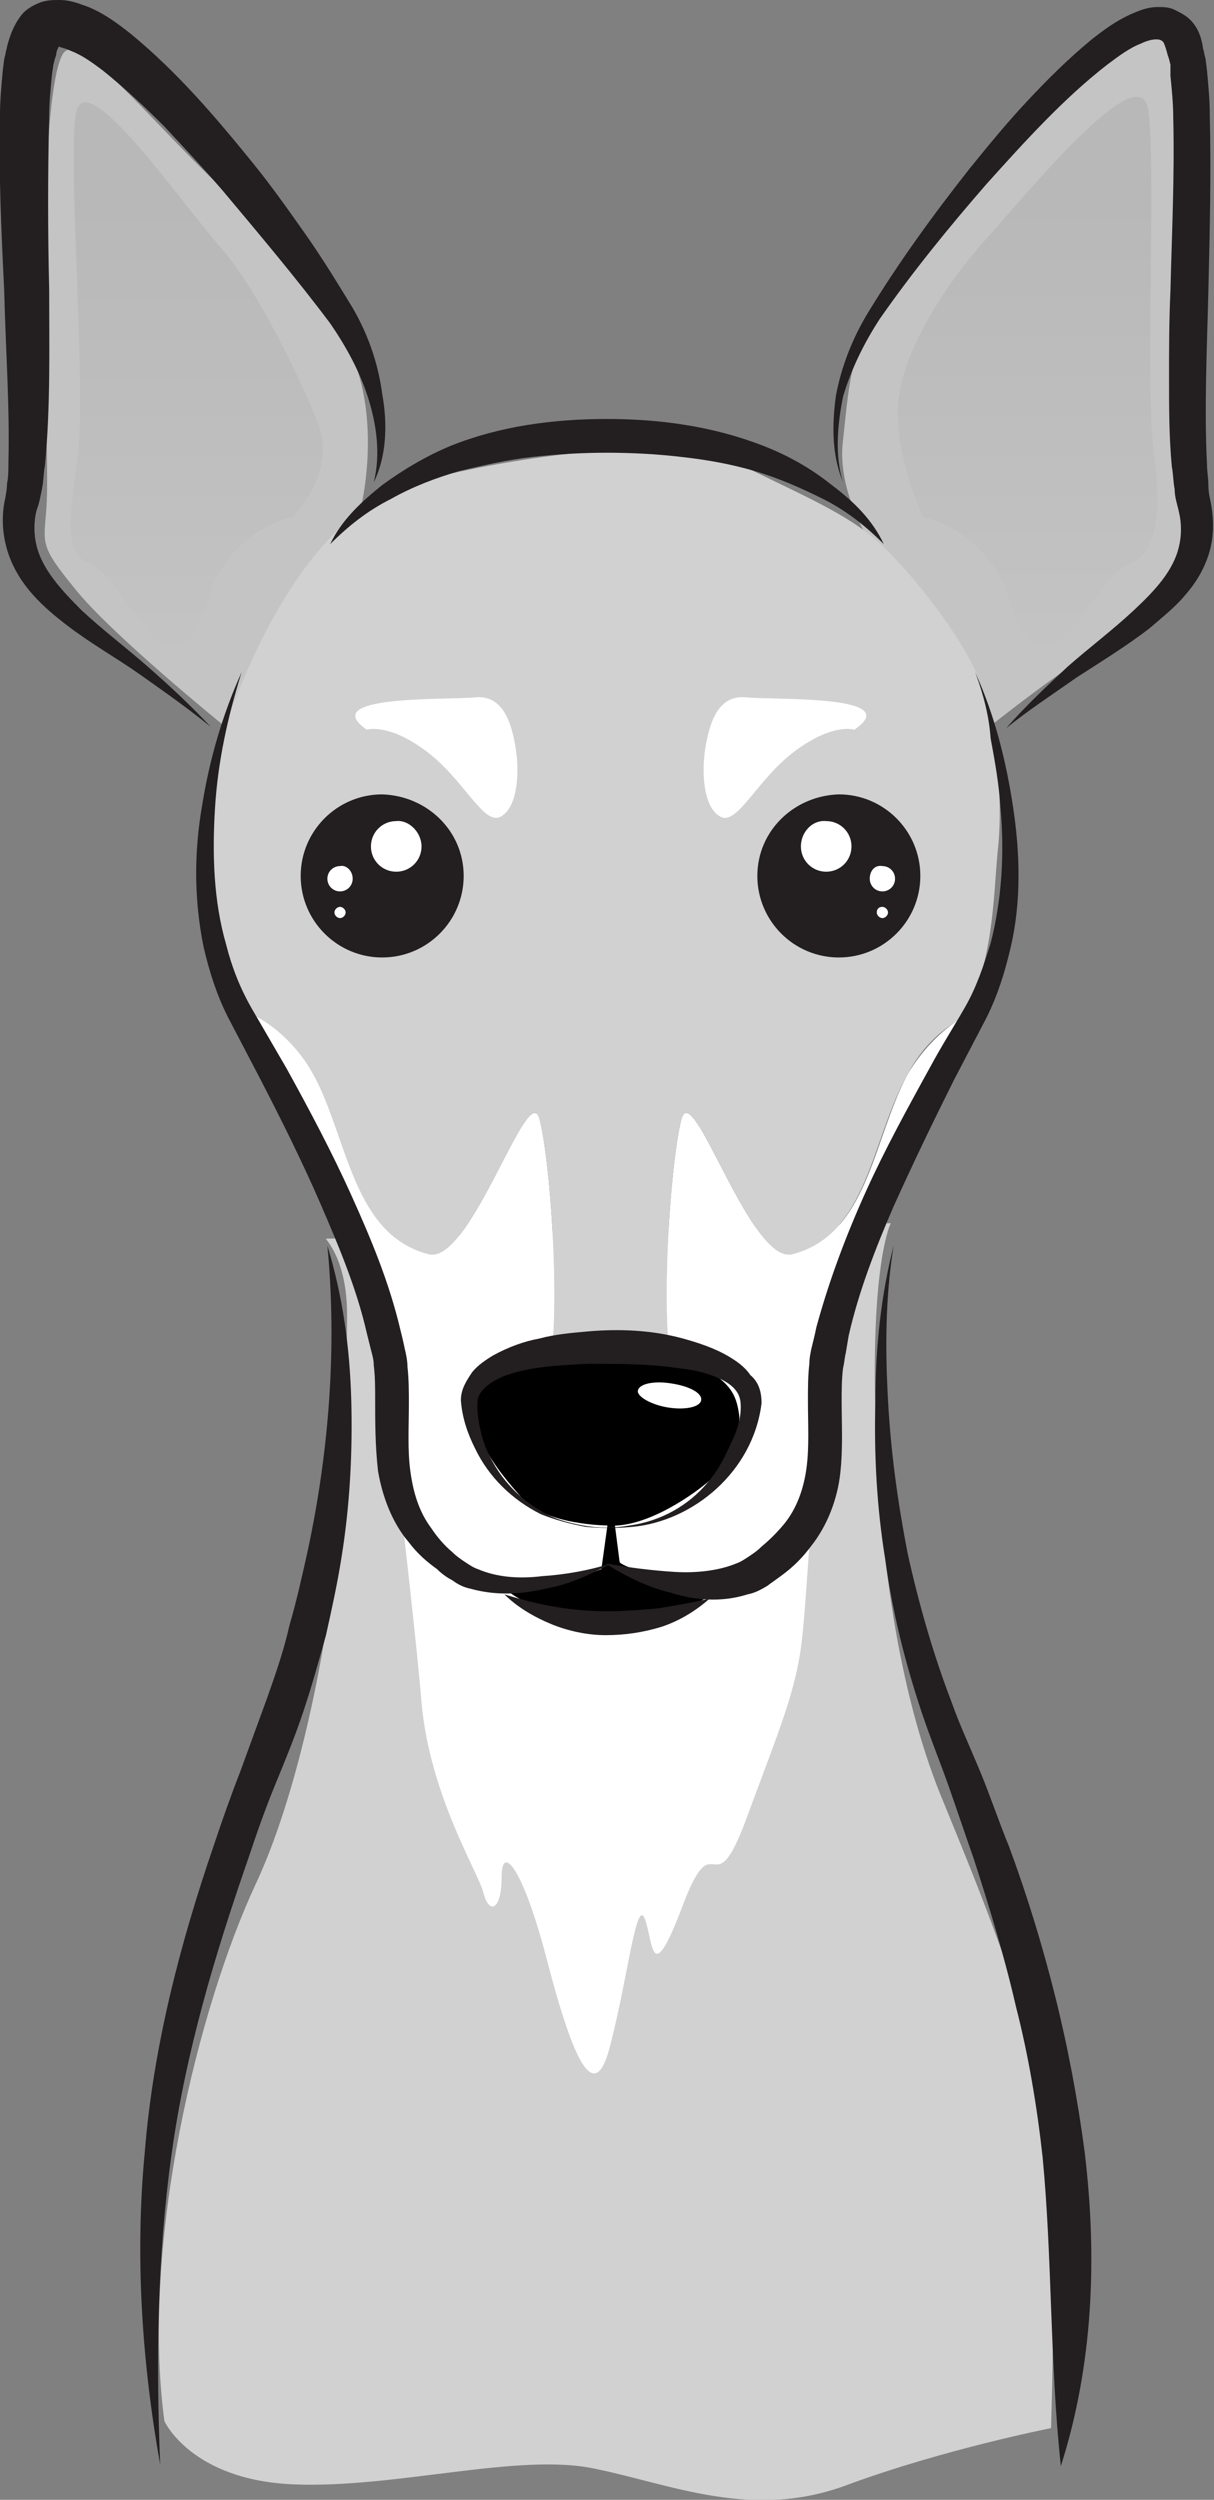 <?xml version="1.0" encoding="utf-8"?>
<!-- Generator: Adobe Illustrator 23.0.6, SVG Export Plug-In . SVG Version: 6.00 Build 0)  -->
<svg version="1.1" id="Layer_1" xmlns="http://www.w3.org/2000/svg" xmlns:xlink="http://www.w3.org/1999/xlink" x="0px" y="0px"
	 viewBox="0 0 86.4 177.8" style="enable-background:new 0 0 86.4 177.8;" xml:space="preserve">
<rect x="0" y="0" width="86.4" height="177.8" fill="#808080" stroke="none"/>
<style type="text/css">
	.st0{fill:#D1D1D1;}
	.st1{fill:#FFFFFF;}
	.st2{fill:#C4C4C4;}
	.st3{fill:url(#SVGID_1_);}
	.st4{fill:url(#SVGID_2_);}
	.st5{fill:#231F20;}
</style>
<g>
	<path class="st0" d="M24.7,93.5c0,0,0,9.9-0.8,17.3s-2.8,17-5.7,23.2c-4.1,8.8-8.2,25.5-6.5,38.2c0,0,1.9,4.2,9.2,4.5
		c7.3,0.3,16.1-2.3,21.5-1.1c5.4,1.1,11.2,3.7,18,1.1c6.8-2.5,14.4-4,14.4-4s0.5-14.4-0.3-21.5s-4.4-15.8-7.3-22.9
		c-3-7.1-4.6-16.7-4.9-27.7S63.4,87,63.4,87l-40.2,1.1C23.1,88.1,24.7,89.5,24.7,93.5z"/>
	<path class="st1" d="M28.5,106.9c0,0,1.2,10.4,1.5,14.2c0.6,6.6,4,12,4.4,13.5c0.4,1.6,1.3,1.3,1.3-1.1c0-2.4,1.5-0.7,3.2,5.8
		c2,7.7,3.5,10.6,4.6,5.9c1.2-4.7,1.8-10.3,2.4-8.7s0.4,5.1,2.7-1c2.3-6.1,2.1,0.4,4.5-6.1s3.6-9.2,4-13s1.2-17.8,1.2-17.8H28.9
		C28.9,98.8,28.1,103.7,28.5,106.9z"/>
	<path class="st2" d="M63.3,40.6c0,0-3.9-4.7-3.3-9.3c0.5-4.6,0.5-6.5,3.3-10C66.1,17.8,71.6,9,74.2,7.1c2.6-1.9,6.1-4.7,7.6-4.6
		c1.4,0.2,2.3,1.2,2.3,4.4s0,11.8,0,15.5s0.5,13.7,0.7,15.1s-3,7-5.6,8.1s-9.3,6.5-9.3,6.5L63.3,40.6z"/>
	<path class="st2" d="M25.6,36.5c0,0,1.6-6-0.5-11.1s-3-6.3-8.3-11.1C11.5,9.6,5.7,2,4.5,3.8C3.3,5.6,3.1,16.3,3.1,21.1
		s0.4,12.5,0.2,15.1s-0.5,2.6,2.3,6c2.8,3.3,10.2,9.3,10.2,9.3L25.6,36.5z"/>
	
		<linearGradient id="SVGID_1_" gradientUnits="userSpaceOnUse" x1="14.032" y1="196.882" x2="14.032" y2="163.333" gradientTransform="matrix(1 0 0 -1 0 211.2)">
		<stop  offset="0" style="stop-color:#B8B8B8"/>
		<stop  offset="1" style="stop-color:#C4C4C4"/>
	</linearGradient>
	<path class="st3" d="M20.8,36.8c0,0,3.1-3,1.9-6.5c-0.8-2.2-4.1-9.4-7-12.7C12.8,14.3,6,4.4,5.4,8.1c-0.6,3.6,0.8,20,0.1,24.6
		c-0.6,4.5-0.9,6.7,0.9,7.4c1.8,0.8,3.9,5.3,5.3,5.7c1.3,0.4,2.2-0.2,3.2-3.5C15.9,39.1,18.9,37.1,20.8,36.8z"/>
	
		<linearGradient id="SVGID_2_" gradientUnits="userSpaceOnUse" x1="73.154" y1="197.117" x2="73.154" y2="163.319" gradientTransform="matrix(1 0 0 -1 0 211.2)">
		<stop  offset="0" style="stop-color:#B8B8B8"/>
		<stop  offset="1" style="stop-color:#C4C4C4"/>
	</linearGradient>
	<path class="st4" d="M65.7,36.8c0,0-1.9-4-1.8-7.7C64,25.4,67,20.6,70,17.2C73,13.9,81,4,81.7,7.7c0.6,3.6-0.2,19.7,0.4,24.3
		c0.6,4.5,0.2,7.4-1.7,8.1c-1.9,0.8-4,5.3-5.4,5.7c-1.4,0.4-2.3-0.2-3.3-3.5C70.7,39.1,67.6,37.1,65.7,36.8z"/>
	<g>
		<path class="st1" d="M64.6,76.4c-2.5,4.7-2.8,11.4-8.2,12.8c-3,0.8-7.1-12.6-7.9-9.6S46.8,95,48.1,98.8h-9.3
			c1.3-3.8,0.4-16.2-0.4-19.2s-4.9,10.4-7.9,9.6c-5.4-1.4-5.6-8.2-8.2-12.8c-1.6-2.9-3.8-4.1-5.3-4.7c2.3,5.1,6.7,10.8,7.4,13.6
			c0.8,3.6,2.3,12.7,4.4,22.2s14.8,3.6,14.8,3.6c9.5,3.4,12.8-1.7,13.3-6.6c0.4-3.2,1.1-7.8,3.4-15s5.3-12.9,7.8-16.7
			c0.1-0.1,0.2-0.3,0.3-0.4C67.2,73.2,65.8,74.4,64.6,76.4z"/>
		<path class="st0" d="M22.3,76.4c2.5,4.7,2.8,11.4,8.2,12.8c3,0.8,7.1-12.6,7.9-9.6s1.7,15.4,0.4,19.2h9.3
			c-1.3-3.8-0.4-16.2,0.4-19.2s4.9,10.4,7.9,9.6c5.4-1.4,5.6-8.2,8.2-12.8c1.1-2.1,2.6-3.3,3.9-4c2.2-3.7,2.2-8.6,2.5-11.8
			c0.5-4.4-0.3-9.7-1.5-12.7c-1.3-3-5.1-7.8-7.4-9.7c-2.3-1.9-5.5-3.2-9.7-5.3S36.3,32.5,30,34.2c-6.4,1.6-10.7,8.8-13.6,16.4
			c-3,7.6-0.6,17.1-0.6,17.1c0.2,1.2,0.7,2.6,1.3,4C18.5,72.3,20.7,73.6,22.3,76.4z"/>
	</g>
	<path class="st1" d="M26.1,51.9c0,0,1.5-0.5,4.2,1.5s4.1,5.3,5.3,4.7c1.2-0.6,1.4-3,1.1-4.9c-0.3-1.8-0.9-3.8-2.9-3.6
		C31.9,49.8,22.5,49.4,26.1,51.9z"/>
	<path class="st1" d="M60.8,51.9c0,0-1.5-0.5-4.2,1.5s-4.1,5.3-5.3,4.7c-1.2-0.6-1.4-3-1.1-4.9c0.3-1.8,0.9-3.8,2.9-3.6
		C55.1,49.8,64.5,49.4,60.8,51.9z"/>
	<path d="M36.2,113.2c0,0,2.1,1.9,7.3,1.9s7.1-1.7,7.1-1.7s-6.4-1.9-6.5-2.3l-0.4-3.1h-0.4l-0.5,3.6
		C42.8,111.6,38.4,113.4,36.2,113.2z"/>
	<path d="M43.3,108.5c0,0-4.4,0-6.1-1.9s-4.7-5.4-2.8-8.1c1.9-2.6,6.3-2.5,9-2.3c2.6,0.2,4.7,0,6.7,1.1c1.9,1.1,2.3,1.9,2.5,3.3
		s-1.4,4-2.1,4.7C49.6,106.1,46.1,108.7,43.3,108.5z"/>
	<path class="st1" d="M49.9,99.6c-0.1,0.5-1.2,0.7-2.4,0.5c-1.2-0.2-2.2-0.8-2.1-1.2c0.1-0.5,1.2-0.7,2.4-0.5
		C49.1,98.6,50,99.1,49.9,99.6z"/>
	<g>
		<path class="st5" d="M33,62.3c0,3.2-2.6,5.8-5.8,5.8c-3.2,0-5.8-2.6-5.8-5.8c0-3.2,2.6-5.8,5.8-5.8C30.4,56.6,33,59.1,33,62.3z"/>
		<path class="st1" d="M30,60.2c0,1-0.8,1.8-1.8,1.8s-1.8-0.8-1.8-1.8s0.8-1.8,1.8-1.8C29.1,58.3,30,59.2,30,60.2z"/>
		<path class="st1" d="M25.1,62.5c0,0.5-0.4,0.9-0.9,0.9s-0.9-0.4-0.9-0.9s0.4-0.9,0.9-0.9C24.6,61.5,25.1,61.9,25.1,62.5z"/>
		<path class="st1" d="M24.6,64.9c0,0.2-0.2,0.4-0.4,0.4c-0.2,0-0.4-0.2-0.4-0.4c0-0.2,0.2-0.4,0.4-0.4
			C24.4,64.5,24.6,64.7,24.6,64.9z"/>
	</g>
	<g>
		<path class="st5" d="M53.9,62.3c0,3.2,2.6,5.8,5.8,5.8c3.2,0,5.8-2.6,5.8-5.8c0-3.2-2.6-5.8-5.8-5.8
			C56.5,56.6,53.9,59.1,53.9,62.3z"/>
		<path class="st1" d="M57,60.2c0,1,0.8,1.8,1.8,1.8s1.8-0.8,1.8-1.8s-0.8-1.8-1.8-1.8C57.8,58.3,57,59.2,57,60.2z"/>
		<path class="st1" d="M61.9,62.5c0,0.5,0.4,0.9,0.9,0.9s0.9-0.4,0.9-0.9s-0.4-0.9-0.9-0.9C62.3,61.5,61.9,61.9,61.9,62.5z"/>
		<path class="st1" d="M62.4,64.9c0,0.2,0.2,0.4,0.4,0.4c0.2,0,0.4-0.2,0.4-0.4c0-0.2-0.2-0.4-0.4-0.4
			C62.5,64.5,62.4,64.7,62.4,64.9z"/>
	</g>
	<path class="st5" d="M17.2,47.8c-1,3.2-1.7,6.4-1.9,9.7c-0.2,3.3-0.1,6.6,0.8,9.7c0.4,1.6,1,3.1,1.8,4.5l2.5,4.3
		c1.6,2.9,3.2,5.9,4.6,9s2.7,6.2,3.5,9.6c0.1,0.4,0.2,0.8,0.3,1.3c0.1,0.4,0.2,0.9,0.2,1.3c0.1,0.9,0.1,1.8,0.1,2.6
		c0,1.7-0.1,3.3,0.1,4.8s0.6,2.9,1.5,4.1c0.4,0.6,0.9,1.2,1.5,1.7c0.3,0.3,0.6,0.5,0.9,0.7s0.6,0.4,0.9,0.5c1.4,0.6,3,0.7,4.6,0.5
		c1.6-0.1,3.3-0.4,4.9-0.9l0,0l0,0c-1.5,0.8-3,1.5-4.7,1.8c-1.7,0.4-3.5,0.5-5.3,0c-0.5-0.1-0.9-0.3-1.3-0.6
		c-0.4-0.2-0.8-0.5-1.1-0.8c-0.7-0.5-1.4-1.1-2-1.9c-1.2-1.4-1.9-3.3-2.2-5.1c-0.2-1.8-0.2-3.5-0.2-5.1c0-0.8,0-1.6-0.1-2.4
		c0-0.4-0.1-0.7-0.2-1.1s-0.2-0.8-0.3-1.2c-0.7-3.1-2-6.2-3.3-9.2s-2.8-6-4.3-8.9l-2.3-4.4c-0.8-1.6-1.3-3.2-1.7-4.9
		c-0.7-3.4-0.7-6.8-0.1-10.2C14.9,54.1,15.8,50.9,17.2,47.8L17.2,47.8L17.2,47.8z"/>
	<path class="st5" d="M26.6,34.3c0.5-2,0.2-4.1-0.4-6s-1.6-3.7-2.7-5.3c-2.4-3.2-5.1-6.4-7.7-9.5c-1.3-1.5-2.7-3-4.1-4.5
		c-1.4-1.4-2.9-2.8-4.4-4C6.5,4.4,5.8,3.9,5,3.6C4.6,3.4,4.3,3.4,4.2,3.3c-0.2,0,0,0,0,0S4,3.6,4,3.9L3.9,4.2L3.8,4.6L3.7,5.3
		c-0.1,1-0.2,2-0.2,3c-0.1,4-0.1,8.2,0,12.3c0,4.1,0.1,8.3-0.3,12.5c-0.1,0.5-0.1,1.1-0.2,1.6c-0.1,0.5-0.2,1.1-0.4,1.6
		c-0.2,0.8-0.2,1.7,0,2.5C3,40.5,4.4,42,5.8,43.4c1.5,1.4,3.1,2.6,4.7,4s3.1,2.8,4.5,4.3l0,0l0,0c-1.6-1.3-3.3-2.5-5-3.7
		s-3.5-2.2-5.2-3.5c-1.7-1.3-3.4-2.8-4.2-5.1c-0.4-1.2-0.5-2.4-0.3-3.6c0.1-0.5,0.2-1,0.2-1.4c0.1-0.5,0.1-1,0.1-1.5
		c0.1-4-0.2-8.1-0.3-12.2C0.1,16.6-0.1,12.4,0,8.2C0,7.1,0.1,6.1,0.2,5l0.1-0.8l0.1-0.4c0-0.2,0.1-0.3,0.1-0.5
		c0.2-0.7,0.4-1.4,1-2.2c0.3-0.4,0.8-0.7,1.3-0.9C3.3,0,3.8,0,4.2,0c0.9,0,1.5,0.3,2.1,0.5c1.2,0.5,2.1,1.2,3,1.9
		c3.4,2.8,6.1,6,8.7,9.2c1.3,1.6,2.5,3.3,3.7,5s2.3,3.5,3.4,5.3c1.1,1.9,1.8,3.9,2.1,6.1C27.6,30.2,27.5,32.5,26.6,34.3L26.6,34.3
		L26.6,34.3z"/>
	<path class="st5" d="M69.4,47.8c1.4,3.1,2.2,6.3,2.7,9.6c0.5,3.3,0.6,6.8-0.2,10.1c-0.4,1.7-0.9,3.3-1.7,4.9l-2.3,4.4
		c-1.5,3-2.9,5.9-4.3,9c-1.3,3-2.5,6.1-3.2,9.2l-0.2,1.2c-0.1,0.4-0.1,0.7-0.2,1.1c-0.1,0.8-0.1,1.6-0.1,2.4c0,1.6,0.1,3.3-0.1,5.1
		c-0.2,1.8-0.9,3.7-2.1,5.2c-0.6,0.8-1.2,1.4-2,2c-0.4,0.3-0.7,0.5-1.1,0.8c-0.5,0.3-0.9,0.5-1.4,0.6c-1.9,0.6-3.8,0.4-5.4-0.1
		c-1.7-0.4-3.3-1.2-4.7-2.1l0,0l0,0c1.7,0.3,3.3,0.5,4.9,0.6s3.2-0.1,4.4-0.6c0.3-0.1,0.6-0.3,0.9-0.5s0.6-0.4,0.9-0.7
		c0.6-0.5,1.1-1,1.6-1.6c0.9-1.1,1.4-2.5,1.6-4s0.1-3.1,0.1-4.8c0-0.9,0-1.7,0.1-2.6c0-0.4,0.1-0.9,0.2-1.3s0.2-0.8,0.3-1.3
		c0.9-3.3,2.1-6.5,3.5-9.6s3-6,4.6-8.9c0.8-1.5,1.7-2.9,2.5-4.3s1.3-2.9,1.8-4.5c0.8-3.1,1-6.4,0.7-9.7c-0.1-1.6-0.4-3.3-0.7-4.9
		C70.4,51,70,49.4,69.4,47.8L69.4,47.8L69.4,47.8z"/>
	<path class="st5" d="M62.9,38.7c-1.3-1.3-2.7-2.4-4.3-3.2c-1.6-0.8-3.2-1.5-4.9-2c-1.7-0.5-3.4-0.8-5.2-1c-1.7-0.2-3.5-0.3-5.3-0.3
		s-3.5,0.1-5.3,0.3s-3.5,0.6-5.2,1c-1.7,0.5-3.3,1.1-4.9,2c-1.6,0.8-3,1.9-4.3,3.2l0,0l0,0c0.8-1.7,2.2-3,3.7-4.2
		c1.5-1.1,3.2-2.1,4.9-2.8c3.5-1.4,7.3-1.9,11.1-1.9c3.7,0,7.5,0.5,11.1,1.9c1.8,0.7,3.4,1.6,4.9,2.8C60.8,35.7,62.1,37,62.9,38.7
		C63,38.7,63,38.7,62.9,38.7L62.9,38.7z"/>
	<path class="st5" d="M60,34.3c-0.8-1.9-0.8-4.1-0.5-6.2c0.4-2.1,1.2-4.1,2.3-5.9C64,18.6,66.4,15.3,69,12c1.3-1.6,2.6-3.2,4.1-4.8
		c1.4-1.5,2.9-3,4.6-4.4c0.9-0.7,1.7-1.3,2.8-1.8c0.5-0.2,1.1-0.5,1.9-0.5c0.4,0,0.8,0,1.2,0.2s0.8,0.4,1.1,0.7
		c0.6,0.6,0.8,1.3,0.9,1.9c0,0.2,0.1,0.3,0.1,0.5l0.1,0.4L85.9,5c0.1,1.1,0.2,2.1,0.2,3.2c0.1,4.2,0,8.3-0.1,12.5
		c-0.1,4.1-0.3,8.3-0.1,12.3c0,0.5,0.1,1,0.1,1.5s0.1,0.9,0.2,1.4c0.2,1.2,0.2,2.4-0.2,3.6c-0.4,1.2-1,2.1-1.8,3
		c-0.7,0.8-1.6,1.5-2.4,2.2c-1.7,1.3-3.5,2.4-5.2,3.5c-1.7,1.2-3.4,2.3-5,3.6l0,0l0,0c1.4-1.6,2.9-3,4.4-4.4c1.6-1.4,3.2-2.6,4.7-4
		s2.8-2.8,3.2-4.5c0.2-0.8,0.2-1.7,0-2.5c-0.1-0.5-0.3-1-0.3-1.6c-0.1-0.5-0.1-1.1-0.2-1.6c-0.2-2.1-0.2-4.2-0.2-6.3s0-4.1,0.1-6.2
		c0.1-4.1,0.3-8.2,0.2-12.3c0-1-0.1-2-0.2-3l0-0.8l-0.1-0.4l-0.1-0.3C83,3.5,82.9,3.2,82.8,3c-0.1-0.1-0.2-0.2-0.5-0.2
		s-0.7,0.1-1.1,0.3c-0.8,0.3-1.6,0.9-2.4,1.5c-3.1,2.4-5.9,5.5-8.6,8.5c-2.7,3.1-5.3,6.3-7.6,9.6c-1.1,1.7-2,3.5-2.6,5.5
		C59.6,30.2,59.4,32.4,60,34.3L60,34.3L60,34.3z"/>
	<path class="st5" d="M54.2,99.8c-0.6,4.9-4.9,8.4-9.2,8.8c-1.1,0.1-2.2,0.1-3.3,0c-1.1-0.2-2.2-0.5-3.2-0.9c-2-1-3.7-2.6-4.7-4.7
		c-0.5-1-0.9-2.1-1-3.4c0-0.8,0.4-1.4,0.8-2c0.4-0.5,1-0.9,1.5-1.2c1.1-0.6,2.2-1,3.3-1.2c1.1-0.3,2.3-0.4,3.4-0.5
		c2.3-0.2,4.6-0.1,6.8,0.5c1.1,0.3,2.3,0.7,3.3,1.3c0.5,0.3,1.1,0.7,1.5,1.3C54,98.3,54.2,99,54.2,99.8L54.2,99.8z M52.7,99.7
		c-0.1-0.8-0.7-1.3-1.6-1.7c-0.9-0.4-1.9-0.6-2.9-0.7C46.2,97,44,97,41.9,97c-2.1,0.1-4.3,0.2-6.1,0.9c-0.9,0.4-1.6,0.9-1.8,1.6
		c-0.1,0.9,0.1,2,0.4,3c0.7,2,2.1,3.8,4,4.9c0.9,0.6,2,0.9,3.1,1.1c1.1,0.2,2.2,0.2,3.3,0c2.2-0.3,4.2-1.4,5.6-3.1
		c0.7-0.8,1.2-1.8,1.6-2.7C52.5,101.7,52.8,100.7,52.7,99.7L52.7,99.7z"/>
	<path class="st5" d="M50.5,113.7c-1,0.9-2.2,1.6-3.4,2c-1.3,0.4-2.6,0.6-4,0.6c-1.3,0-2.7-0.3-3.9-0.8c-1.2-0.5-2.4-1.2-3.3-2.1
		l0,0l0,0c1.3,0.4,2.5,0.7,3.7,0.9s2.4,0.3,3.6,0.3s2.4-0.1,3.6-0.2C48,114.2,49.2,114,50.5,113.7L50.5,113.7L50.5,113.7z"/>
	<path class="st5" d="M23.3,88.6c1.1,3.6,1.6,7.3,1.7,11s-0.1,7.5-0.7,11.2c-0.3,1.9-0.7,3.7-1.1,5.5c-0.5,1.8-1,3.6-1.6,5.4
		c-0.6,1.8-1.3,3.5-2,5.2s-1.3,3.4-1.9,5.2c-2.4,6.9-4.5,13.9-5.5,21.2c-1,7.2-1.1,14.6-0.8,22l0,0l0,0c-1.3-7.3-1.8-14.8-1.1-22.2
		c0.6-7.5,2.5-14.8,4.9-21.8c0.6-1.8,1.2-3.5,1.9-5.3l1.9-5.2c0.6-1.7,1.2-3.4,1.6-5.2c0.5-1.7,0.9-3.5,1.3-5.3
		C23.4,103.3,24,95.9,23.3,88.6L23.3,88.6L23.3,88.6z"/>
	<path class="st5" d="M63.6,88.6c-0.6,3.7-0.6,7.4-0.4,11c0.2,3.7,0.7,7.3,1.4,10.9c0.8,3.6,1.8,7.1,3.1,10.5
		c0.6,1.7,1.4,3.4,2.1,5.1c0.7,1.7,1.3,3.5,2,5.2c1.3,3.5,2.4,7.1,3.3,10.7c0.9,3.6,1.6,7.3,2.1,11.1c0.9,7.5,0.6,15.1-1.7,22.3l0,0
		l0,0c-0.8-7.5-0.6-14.7-1.3-22c-0.4-3.6-1-7.2-1.9-10.7c-0.8-3.5-1.9-7.1-3-10.5c-0.6-1.7-1.2-3.5-1.8-5.2
		c-0.6-1.7-1.3-3.4-1.9-5.2c-1.2-3.6-2.1-7.2-2.6-10.9c-0.6-3.7-0.8-7.4-0.7-11.2C62.3,95.9,62.7,92.1,63.6,88.6L63.6,88.6
		L63.6,88.6z"/>
</g>
</svg>
